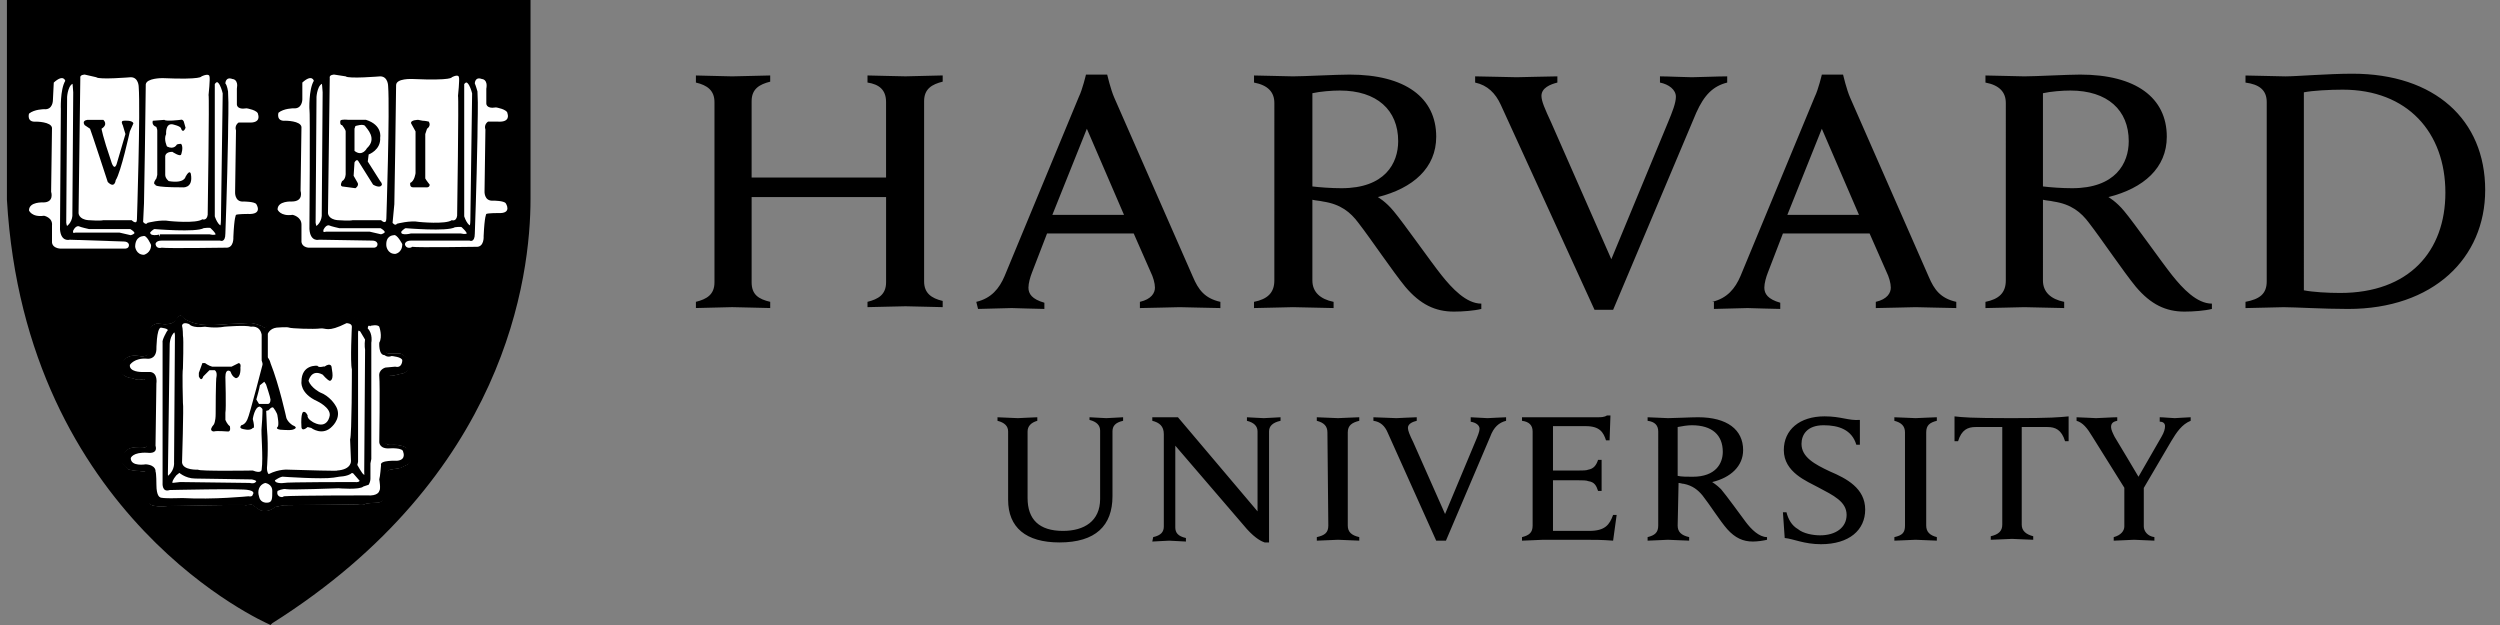 <svg xmlns="http://www.w3.org/2000/svg" width="120" height="30" fill="none">
  <rect width="100%" height="100%" fill="#808080" stroke="none"/>
  <g clip-path="url(#a)">
    <path fill="#000" d="M48.39 20.71q0-.384-.51-.511v-.17c.17 0 .807.042.977.042.128 0 .764-.043.934-.043v.17c-.297.086-.467.256-.467.512v3.196c0 1.023.552 1.577 1.698 1.577 1.02 0 1.784-.469 1.784-1.534v-3.281q0-.384-.51-.512v-.128c.127 0 .637.043.807.043s.679-.043.806-.043v.17c-.382.086-.51.256-.51.512v3.111c0 1.406-.806 2.216-2.546 2.216-1.614 0-2.463-.724-2.463-2.046v-3.28Zm6.963 5.071c.382-.085.51-.255.51-.511v-4.432c0-.384-.213-.554-.553-.64v-.17h1.231l3.821 4.517V20.71q0-.384-.509-.511v-.17c.127 0 .637.042.807.042s.679-.043.806-.043v.17c-.382.086-.552.256-.552.512v5.327h-.212c-.127-.043-.424-.17-.849-.64l-3.439-4.005v3.92c0 .256.127.427.51.512v.17c-.128 0-.637-.042-.807-.042s-.68.042-.807.042zm30.227-1.193h.17c.085.34.255.64.552.81.255.213.722.298 1.061.298.765 0 1.274-.384 1.274-.98 0-.64-.637-.938-1.358-1.321-.552-.299-1.656-.725-1.656-1.79 0-.98.764-1.62 1.953-1.62.806 0 1.146.214 1.698.171v1.193h-.17c-.212-.724-.849-.937-1.57-.937-.807 0-1.062.469-1.062.895 0 .639.637.98 1.359 1.32.806.342 1.698.81 1.698 1.833 0 .98-.764 1.662-2.123 1.662-.807 0-1.316-.256-1.74-.298zm16.43-1.108-1.571-2.514c-.254-.426-.466-.682-.764-.767v-.17c.213 0 .807.042.934.042.17 0 .764-.043 1.019-.043v.17c-.212.043-.297.129-.297.3 0 .127.085.297.17.468.085.128 1.146 1.918 1.146 1.918l1.104-1.918c.127-.213.17-.384.17-.512 0-.127-.085-.213-.255-.213v-.213c.17 0 .594.043.722.043.127 0 .594-.043.764-.043v.17c-.425.171-.679.555-.934.98l-1.401 2.387zm.892-.213v2.003c0 .213.17.469.509.511v.17c-.17 0-.806-.042-.976-.042s-.764.043-.977.043v-.17c.34-.086.51-.3.51-.512v-1.918zm-29.846-3.239h3.651c.128 0 .298 0 .425-.085h.17l-.043 1.193h-.17c-.127-.383-.297-.681-.976-.681h-1.57v2.13h1.23c.17 0 .383 0 .467-.042.255-.043.383-.213.467-.47h.17v1.492h-.17c-.084-.255-.17-.426-.467-.469-.084-.042-.297-.042-.467-.042h-1.23v2.429h1.74c.764 0 .976-.298 1.146-.767h.17l-.17 1.236c-.552-.043-.891-.043-1.528-.043h-1.826c-.17 0-.806.043-1.019.043v-.17c.34-.086.51-.214.51-.555V20.71q0-.447-.51-.511v-.17Zm-9.34.725c0-.299-.17-.469-.51-.554v-.17c.213 0 .807.042 1.02.042.17 0 .806-.043 1.019-.043v.17c-.34.086-.552.214-.552.555v4.474c0 .299.17.469.552.554v.17c-.213 0-.807-.042-1.02-.042-.169 0-.806.043-1.018.043v-.17c.382-.086.552-.214.552-.555zm27.723 0c0-.299-.17-.469-.51-.554v-.17c.213 0 .85.042 1.02.042s.806-.043 1.019-.043v.17c-.34.086-.51.214-.51.555v4.474c0 .299.17.469.51.554v.17c-.213 0-.807-.042-1.02-.042-.17 0-.806.043-1.018.043v-.17c.382-.086.51-.214.51-.555zm5.095-.682c-1.996 0-2.335-.043-2.717-.085v1.193h.17c.17-.554.466-.682.849-.682h1.273v4.688c0 .298-.17.468-.552.554v.17c.212 0 .85-.043 1.02-.043.169 0 .806.043 1.018.043v-.17c-.34-.086-.552-.256-.552-.554v-4.688h1.231c.382 0 .68.128.85.682h.17v-1.193c-.468.042-.765.085-2.76.085m-16.006 5.156c0 .299.17.469.552.554v.17c-.212 0-.849-.042-1.019-.042s-.764.043-.976.043v-.17c.34-.086.51-.214.51-.555V20.71q0-.447-.51-.511v-.17c.212 0 .806.042.976.042.297 0 1.104-.043 1.444-.043 1.4 0 2.165.597 2.165 1.577 0 .767-.594 1.321-1.486 1.534 0 0 .212.128.425.341.254.298.934 1.236 1.188 1.577.255.34.637.724 1.02.724v.128c-.17.043-.468.085-.68.085-.467 0-.85-.17-1.231-.596-.34-.384-.85-1.194-1.189-1.62-.212-.255-.467-.468-.891-.554-.085 0-.17-.042-.255-.042zm0-2.386c.17.043.467.043.722.043 1.104 0 1.444-.64 1.444-1.194 0-.81-.51-1.278-1.486-1.278-.213 0-.467.043-.68.085zm-13.925-2.088c-.127-.299-.34-.512-.679-.554v-.17c.212 0 .934.042 1.104.042.127 0 .764-.043.976-.043v.17c-.17.043-.424.129-.424.342 0 .128.085.34.254.681l1.529 3.452 1.443-3.451c.128-.299.213-.512.213-.64 0-.17-.17-.298-.425-.34v-.214c.17 0 .637.043.807.043.127 0 .679-.043.891-.043v.17c-.34.086-.594.3-.764.768l-2.123 4.986h-.467zm5.434-15.725c-.254-.554-.636-.937-1.23-1.065v-.298c.381 0 1.697.042 1.995.042.254 0 1.528-.042 1.952-.042v.298c-.34.085-.764.256-.764.64 0 .255.17.638.467 1.278l2.887 6.562 2.717-6.562c.213-.512.382-.938.382-1.236 0-.341-.34-.597-.764-.682v-.298c.382 0 1.231.042 1.529.042.254 0 1.273-.042 1.698-.042v.298c-.68.17-1.104.597-1.486 1.449l-3.99 9.46h-.892zm-38.633 9.46c.51-.127.891-.34.891-.937v-8.65c0-.554-.34-.81-.891-.938v-.34c.254 0 1.443.042 1.74.042.34 0 1.571-.043 1.826-.043v.298c-.51.128-.892.341-.892.938v3.665h6.453V4.9c0-.597-.34-.853-.891-.938v-.34c.255 0 1.486.042 1.825.042.298 0 1.486-.043 1.784-.043v.298c-.51.128-.892.341-.892.938v8.65c0 .555.34.81.892.938v.298c-.255 0-1.486-.042-1.784-.042-.34 0-1.528.042-1.825.042v-.255c.51-.128.892-.341.892-.938V9.46h-6.454v4.09c0 .597.34.81.892.938v.298c-.255 0-1.528-.043-1.826-.043-.297 0-1.443.043-1.74.043zm74.38 0c.679-.127 1.019-.383 1.019-.98V4.902c0-.597-.382-.853-1.019-.938v-.34c.382 0 1.571.042 1.911.042.551 0 2.037-.128 3.226-.128 3.948 0 6.368 2.216 6.368 5.582 0 3.281-2.505 5.71-6.58 5.71-1.189 0-2.547-.085-3.099-.085-.34 0-1.444.043-1.826.043v-.298Zm2.802-.553c.425.085 1.146.127 1.741.127 3.311 0 5.052-2.002 5.052-4.815 0-2.898-1.826-4.943-4.925-4.943-.637 0-1.443.043-1.868.128zm-47.591-.47c0 .555.382.896 1.018 1.024v.298c-.382 0-1.57-.043-1.952-.043-.298 0-1.486.043-1.868.043v-.298c.636-.128.976-.427.976-1.023V4.943c0-.511-.297-.852-.976-.98v-.34c.382 0 1.528.042 1.868.042.551 0 2.08-.085 2.717-.085 2.674 0 4.16 1.107 4.16 2.982 0 1.492-1.104 2.472-2.802 2.898 0 0 .382.213.764.682.467.554 1.783 2.429 2.293 3.068s1.189 1.364 1.91 1.364v.255c-.34.086-.891.128-1.316.128-.891 0-1.613-.34-2.335-1.193-.594-.724-1.655-2.301-2.25-3.068-.382-.511-.849-.895-1.698-1.023-.17-.042-.34-.042-.51-.085v3.878Zm0-4.516c.34.042.891.085 1.4.085 2.08 0 2.718-1.193 2.718-2.258 0-1.492-1.02-2.43-2.802-2.43-.382 0-.934.043-1.316.128zm35.067 4.517c0 .554.382.895 1.019 1.023v.298c-.382 0-1.57-.043-1.91-.043-.298 0-1.486.043-1.869.043v-.298c.637-.128.977-.427.977-1.023V4.943c0-.511-.297-.852-.977-.98v-.34c.383 0 1.529.042 1.868.042.552 0 2.08-.085 2.675-.085 2.675 0 4.161 1.107 4.161 2.982 0 1.492-1.104 2.472-2.802 2.898 0 0 .382.213.764.682.467.554 1.783 2.429 2.292 3.068.51.64 1.189 1.364 1.911 1.364v.255c-.34.086-.892.128-1.316.128-.892 0-1.614-.34-2.335-1.193-.595-.724-1.656-2.301-2.25-3.068-.382-.511-.85-.895-1.698-1.023-.17-.042-.34-.042-.51-.085zm0-4.517c.34.042.892.085 1.401.085 2.08 0 2.717-1.193 2.717-2.258 0-1.492-1.019-2.43-2.802-2.43-.382 0-.934.043-1.316.128zm-51.2 5.54c.722-.17 1.104-.64 1.358-1.236l3.567-8.608c.17-.341.34-1.065.34-1.065h1.018s.17.724.34 1.107l3.778 8.608c.255.597.552 1.023 1.316 1.194v.298c-.424 0-1.655-.043-1.953-.043-.297 0-1.485.043-1.91.043v-.298c.552-.128.722-.427.722-.682 0-.213-.085-.512-.213-.767l-.806-1.833h-4.16l-.723 1.875c-.084.213-.17.512-.17.725 0 .298.17.554.765.724v.298c-.382 0-1.359-.042-1.57-.042l-1.614.042zm7.09-4.177L52.169 6.18l-1.656 4.133zm28.232 4.177c.722-.17 1.104-.64 1.359-1.236l3.566-8.608c.17-.341.34-1.065.34-1.065h1.018s.17.724.34 1.107l3.778 8.608c.255.597.552 1.023 1.317 1.194v.298c-.425 0-1.656-.043-1.953-.043s-1.486.043-1.91.043v-.298c.551-.128.72-.427.72-.682 0-.213-.084-.512-.211-.767l-.807-1.833h-4.16l-.722 1.875c-.085.213-.17.512-.17.725 0 .298.17.554.764.724v.298c-.382 0-1.359-.042-1.57-.042l-1.614.042v-.34zm7.047-4.177L87.448 6.18l-1.655 4.133zM.502.17h24.836v9.418c0 4.304-1.613 13.466-12.312 20.284 0 0-11.633-4.858-12.524-20.284z"/>
    <path fill="#000" d="m12.983 30-.084-.043c-.085-.042-11.675-5.07-12.567-20.369V0h25.133v9.545c0 3.75-1.189 13.296-12.397 20.37zM.63.298v9.247c.85 14.49 11.378 19.688 12.354 20.114C23.98 22.628 25.169 13.253 25.169 9.545V.298z"/>
    <path fill="#fff" d="M19.31 12.273s-.213.724-1.19 0l-3.396-.086s-.424.128-.51-.34c0 0 .086-.938.043-1.023 0 0 0-.256-.424-.256 0 0-.68.085-.722-.511 0 0-.127-.64.807-.64 0 0 .297.128.34-.255 0 0-.043-2.642 0-2.813 0 0 .084-.255-.383-.298 0 0-.68.128-.764-.298 0 0-.042-.682.425-.725 0 0 .552.043.636-.085 0 0 .128.085.085-.383v-.853s.043-.213.425-.213c0 0 .637.043.722 0 0 0 .127-.17.17-.255 0 0 .339 0 .382.042 0 0 .466.341 2.335.213 0 0 .297 0 .34.085 0 0 .339.256.551 0 0 0 .297-.042 1.189-.042 0 0 .976.256 1.655-.298l.213.042s.297.469.467.341c0 0 .594-.043.721.043 0 0 .213.298.085 1.108 0 0-.127.34.467.34 0 0 .68-.127.595.512 0 0 .17.724-.934.597 0 0-.128.213-.128.34 0 0-.042 2.302-.042 2.557 0 0-.043.341.467.341 0 0 .637-.042.68.554 0 0 .084.767-.85.64 0 0-.297.042-.34.212l-.042 1.023s.042.511-.552.384c-.085 0-3.141.042-3.396 0 .042-.086-.085-.086-.128 0Zm-6.496 3.366s.127-.042.17-.17c0 0 .424-.043.467-.086l1.316.086s1.316.085 1.868-.299c0 0 .212 0 .34.043 0 0 .297.043.339.17h.764s.425.128.425.427v.383s-.085.724.127.767h.595s.466.213.424.511c0 0 0 .427-.425.47 0 0-.424.127-.551.085 0 0-.128.17-.17.426l-.043 2.642s-.042.298.382.255c0 0 .637-.042.807.299 0 0 .17.596-.17.681l-.255.128-.509.085s-.212.043-.255.384v.725s0 .468-.34.468l-.551.043s-.128.128-.425.043c0 0-3.439.042-3.523.042l-.425.085s-.425.384-.807.085l-.297-.213s-.212.043-.297.043c-.085-.043-3.779.043-3.779.043s-.806.085-.849-.17c0 0-.085-1.024-.042-1.151 0 0 0-.299-.17-.341 0 0-.807-.043-.807-.128 0 0-.424-.298-.297-.597 0 0 .128-.383.552-.426 0 0 .637.085.637-.085 0 0 .042-.128.042-.34 0 0 .043-2.387 0-2.558 0 0 .043-.298-.212-.298 0 0-.297.085-.467-.043 0 0-.467 0-.594-.34 0 0-.085-.256.042-.427 0 0 .213-.426.85-.298 0 0 .339.085.424-.17v-.98s-.085-.256.424-.427c0 0 .637.17.85-.128 0 0 .212-.426.424-.127 0 0 .382.383 1.444.34 0 0 1.825-.127 1.868-.085 0 0 .424.086.552.213zm-5.477-3.366s-.212.724-1.189 0l-3.396-.086s-.424.128-.51-.34c0 0 .086-.938.043-1.023 0 0 .043-.256-.424-.256 0 0-.68.085-.722-.511 0 0-.128-.64.806-.64 0 0 .298.128.34-.255 0 0-.042-2.642-.042-2.813 0 0 .085-.255-.382-.298 0 0-.68.128-.765-.298 0 0-.042-.682.382-.725 0 0 .552.043.637-.085 0 0 .128.085.085-.426l.043-.81s.042-.213.382-.213c0 0 .637.043.721 0 0 0 .128-.17.17-.255 0 0 .34 0 .382.042 0 0 .467.341 2.335.213 0 0 .298 0 .34.085 0 0 .34.256.552 0 0 0 .297-.042 1.231-.042 0 0 .977.256 1.656-.298l.212.042s.297.469.467.341c0 0 .595-.043.722.043 0 0 .212.298.085 1.108 0 0-.128.34.467.34 0 0 .679-.127.594.512 0 0 .17.724-.934.597 0 0-.127.213-.127.34 0 0 0 2.302-.043 2.557 0 0 0 .341.467.341 0 0 .637-.042.68.554 0 0 .085.767-.85.64 0 0-.297.042-.34.212l-.042 1.023s0 .511-.551.384c-.085 0-3.142.042-3.397 0 .085-.086-.042-.086-.085 0"/>
    <path fill="#000" d="M19.31 12.273s-.213.724-1.189 0l-3.396-.086s-.425.128-.51-.34c0 0 .085-.938.043-1.023 0 0 0-.256-.425-.256 0 0-.68.085-.722-.511 0 0-.127-.64.807-.64 0 0 .297.128.34-.255 0 0-.043-2.642 0-2.813 0 0 .085-.255-.382-.298 0 0-.68.128-.765-.298 0 0-.042-.682.425-.725 0 0 .552.043.637-.085 0 0 .127.085.085-.383v-.853s.042-.213.424-.213c0 0 .637.043.722 0 0 0 .127-.17.17-.255 0 0 .34 0 .382.042 0 0 .467.341 2.335.213 0 0 .297 0 .34.085 0 0 .339.256.551 0 0 0 .298-.042 1.189-.042 0 0 .977.256 1.656-.298l.212.042s.297.469.467.341c0 0 .594-.043.722.043 0 0 .212.298.085 1.108 0 0-.128.34.467.34 0 0 .679-.127.594.512 0 0 .17.724-.934.597 0 0-.127.213-.127.34 0 0-.043 2.302-.043 2.557 0 0-.042.341.467.341 0 0 .637-.042.68.554 0 0 .084.767-.85.64 0 0-.297.042-.34.212l-.042 1.023s.043.511-.552.384c-.084 0-3.141.042-3.396 0 .043-.086-.085-.086-.127 0"/>
    <path stroke="#000" stroke-width=".164" d="M19.31 12.273s-.213.724-1.189 0l-3.396-.086s-.425.128-.51-.34c0 0 .085-.938.043-1.023 0 0 0-.256-.425-.256 0 0-.68.085-.722-.511 0 0-.127-.64.807-.64 0 0 .297.128.34-.255 0 0-.043-2.642 0-2.813 0 0 .085-.255-.382-.298 0 0-.68.128-.765-.298 0 0-.042-.682.425-.725 0 0 .552.043.637-.085 0 0 .127.085.085-.383v-.853s.042-.213.424-.213c0 0 .637.043.722 0 0 0 .127-.17.17-.255 0 0 .34 0 .382.042 0 0 .467.341 2.335.213 0 0 .297 0 .34.085 0 0 .339.256.551 0 0 0 .298-.042 1.189-.042 0 0 .977.256 1.656-.298l.212.042s.297.469.467.341c0 0 .594-.043.722.043 0 0 .212.298.085 1.108 0 0-.128.34.467.34 0 0 .679-.127.594.512 0 0 .17.724-.934.597 0 0-.127.213-.127.34 0 0-.043 2.302-.043 2.557 0 0-.042.341.467.341 0 0 .637-.042.68.554 0 0 .084.767-.85.64 0 0-.297.042-.34.212l-.042 1.023s.043.511-.552.384c-.084 0-3.141.042-3.396 0 .043-.086-.085-.086-.127 0Z"/>
    <path fill="#fff" d="M15.53 3.92s.043.427.043.512l-.043 5.838s.043.426-.34.682c0 0-.084.042-.127-.256l.043-6.051s.042-.724.425-.724Z"/>
    <path stroke="#000" stroke-width=".172" d="M15.53 3.92s.043.427.043.512l-.043 5.838s.043.426-.34.682c0 0-.084.042-.127-.256l.043-6.051s.042-.724.425-.724Z"/>
    <path fill="#fff" d="M14.852 10.994s.042-5.71 0-5.795v.085s-.043-.98.212-1.406c0 0-.085-.341-.552.085v.81s0 .468-.425.426c0 0-.467 0-.721.213 0 0-.128.426.34.383 0 0 .721 0 .764.299l-.043 3.068s.17.511-.425.511c0 0-.679-.042-.679.384 0 0 .128.34.722.255 0 0 .425.086.425.47v.766s-.043.299.34.341h3.14s.17 0 .17-.17c0 0 0-.17-.254-.17l-2.547-.043s-.425.127-.467-.512"/>
    <path fill="#fff" d="M15.446 10.994s-.085.299.213.213h2.08l.552.128s.594-.128 0-.469h-1.996s-.382-.085-.467-.127c0 0-.212-.086-.382.255"/>
    <path stroke="#000" stroke-width=".172" d="M15.446 10.994s-.085.299.213.213h2.08l.552.128s.594-.128 0-.469h-1.996s-.382-.085-.467-.127c0 0-.212-.086-.382.255Z"/>
    <path fill="#fff" d="M18.884 11.293s-.382 0-.34.511c0 0 .043.384.425.384 0 0 .34-.043.34-.47 0 0-.255-.51-.425-.425m.298-.213s.17-.213.297-.213c0 0 1.995.17 2.335-.043 0 0 .297-.043.382 0 0 0 .297.256.297.383 0 0 0 .17-.382.086h-2.378s-.636.17-.551-.213"/>
    <path stroke="#000" stroke-width=".172" d="M19.182 11.08s.17-.213.297-.213c0 0 1.995.17 2.335-.043 0 0 .297-.043.382 0 0 0 .297.256.297.383 0 0 0 .17-.382.086h-2.378s-.636.17-.551-.213Z"/>
    <path fill="#fff" d="M19.437 11.719s0-.17.297-.17h2.802s.255.127.255-.341c0 0 .084-2.216.127-4.645 0-.725.042-1.492 0-2.174 0 0-.085-.298-.127-.383 0 0 0-.341.34-.213 0 0 .296 0 .212.468v.682s-.043.299.466.213c0 0 .552.086.552.299 0 0 .17.426-.467.383h-.467s-.212.128-.127.384l-.042 2.94s-.043.511.424.469c0 0 .51 0 .595.128 0 0 .34.511-.383.468 0 0-.467 0-.551.043 0 0-.085.085-.128 1.065 0 0 .043.554-.382.512 0 0-2.802.042-3.057 0 0 .042-.297.128-.34-.128ZM15.828 3.75l-.085 6.477s0 .299.467.341c0 0 .595.043.722 0h1.358s.255.256.255-.085c0 0 .17-5.241.085-6.35 0 0 0-.468-.382-.468 0 0-1.528.128-1.656 0l-.552-.085s-.254 0-.212.17"/>
    <path fill="#fff" d="M19.013 4.09s-.043 3.07-.043 3.154l-.042 2.557-.085.895s.127.17.212.043c0 0 .637-.17 1.061-.086 0 0 1.274.128 1.571-.085 0 0 .212.085.255-.213 0 0 .085-5.667.042-5.753 0 0 .085-.81.043-.895 0 0 0-.17-.34 0 0 0 .043.17-1.868.086-.042 0-.806-.043-.806.298Zm3.184-.084v6.392s.17.554.424.511c0 0 .043-.128.043-.34l.085-6.095s-.213-.937-.552-.468"/>
    <path stroke="#000" stroke-width=".172" d="M22.196 4.006v6.392s.17.554.425.511c0 0 .042-.128.042-.34l.085-6.095s-.212-.937-.552-.468Z"/>
    <path fill="#000" d="M19.734 5.923c-.043-.17.34-.17.34-.17l.211.042c.128 0 .298.043.298.043.127.213-.085.34-.085.34l-.085.257v2.13c.042.086.212.299.212.299 0 .17-.212.127-.212.127h-.595c-.17 0-.127-.213-.127-.213.212-.085.255-.468.255-.468V6.307zm-2.718 1.875-.042.64.17.298c.127.17-.085.298-.085.298l-.637-.085c-.127-.043 0-.256 0-.256.17-.085.17-.34.17-.34V6.306c0-.085-.17-.299-.17-.299-.127 0-.085-.213-.085-.213.043-.085.382-.042.382-.042h.85c.806.255.679.852.679.852.042.597-.552.81-.552.81l-.043.34.595.938c.085.085.085.17.085.17-.085.214-.425 0-.425 0l-.722-1.15c-.085-.085-.17.085-.17.085Zm0-1.62v1.066c.383.299.595-.128.595-.128.51-.468 0-.937-.085-1.065s-.467 0-.467 0l-.043.128Zm-4.202 9.461s.127-.042.17-.17c0 0 .424-.043.466-.085l1.316.085s1.316.085 1.868-.299c0 0 .213 0 .34.043 0 0 .297.043.34.17h.764s.424.128.424.427v.383s-.084.725.128.767h.594s.467.213.425.511c0 0 0 .427-.425.47 0 0-.424.127-.552.085 0 0-.127.17-.17.426l-.042 2.642s-.043.298.382.255c0 0 .637-.042.807.299 0 0 .17.596-.17.681l-.255.128-.51.086s-.212.042-.254.383v.725s0 .468-.34.468l-.552.043s-.127.128-.424.043c0 0-3.439.042-3.524.042l-.424.085s-.425.384-.807.086l-.297-.213s-.213.042-.297.042c-.085-.043-3.779.043-3.779.043s-.807.085-.849-.17c0 0-.085-1.024-.042-1.151 0 0 0-.299-.17-.341 0 0-.807-.043-.807-.128 0 0-.424-.298-.297-.597 0 0 .127-.383.552-.426 0 0 .637.085.637-.085 0 0 .042-.128.042-.34 0 0 .043-2.387 0-2.558 0 0 .043-.298-.212-.298 0 0-.297.085-.467-.043 0 0-.467 0-.595-.34 0 0-.084-.256.043-.427 0 0 .212-.426.849-.298 0 0 .34.085.425-.17v-.98s-.085-.256.424-.427c0 0 .637.17.85-.127 0 0 .211-.427.424-.128 0 0 .382.383 1.443.34 0 0 1.826-.127 1.868-.085 0 0 .425.086.552.213l.127-.085Z"/>
    <path stroke="#000" stroke-width=".164" d="M12.813 15.597s.128-.043.17-.17c0 0 .425-.043.467-.086l1.316.085s1.316.085 1.868-.298c0 0 .213 0 .34.042 0 0 .297.043.34.17h.764s.424.129.424.427v.34s-.084.725.128.768h.594s.467.213.425.511c0 0 0 .427-.425.47 0 0-.424.127-.552.084 0 0-.127.17-.17.426l-.042 2.643s-.043.298.382.255c0 0 .637-.042.807.299 0 0 .17.596-.17.681l-.255.128-.51.085s-.212.043-.254.384v.724s0 .47-.34.47l-.552.042s-.127.127-.424.042c0 0-3.439.043-3.524.043l-.424.085s-.425.384-.807.085l-.297-.213s-.213.043-.297.043c-.085-.043-3.779.043-3.779.043s-.807.085-.849-.17c0 0-.085-1.024-.042-1.151 0 0 0-.299-.17-.341 0 0-.807-.043-.807-.128 0 0-.424-.299-.297-.597 0 0 .127-.383.552-.426 0 0 .637.085.637-.085 0 0 .042-.128.042-.341 0 0 .043-2.387 0-2.557 0 0 .043-.298-.212-.298 0 0-.297.085-.467-.043 0 0-.467 0-.595-.34 0 0-.084-.256.043-.427 0 0 .212-.426.849-.298 0 0 .382.085.425-.17v-.98s-.085-.256.424-.427c0 0 .637.17.85-.128 0 0 .211-.426.424-.128 0 0 .382.384 1.443.341 0 0 1.826-.127 1.868-.085 0 0 .425.085.552.213z"/>
    <path fill="#fff" d="M13.323 23.565s.255-.128.425-.085 2.505-.043 2.505-.043 1.018.086 1.188-.085l.255-.085s.085-.128.085-.298v-.725l.042-.213V16.45s.085-.426-.17-.682c0 0 0-.17.085-.128s.043 0 .043 0 .34-.085.424.043c0 0 .17.469 0 .767 0 0-.042.596.255.596 0 0 .127.128.34.043 0 0 .51.043.51.213 0 0 0 .384-.34.298l-.467.043s-.34.085-.298.426c.043.384 0 3.153 0 3.153s0 .341.51.299c0 0 .637-.043.637.17 0 0 .17.384-.297.426 0 0-.85-.042-.765.213 0 0-.042.555-.085.682 0 0 .085.47 0 .554 0 0-.042.256-.594.213 0 0-3.439 0-3.99.043-.043.085-.383.043-.298-.256Zm-.594-.383s.34.042.34.383 0 .512-.17.554c-.213.043-.425-.042-.467-.298-.085-.256 0-.554.297-.64Z"/>
    <path fill="#fff" d="M13.111 23.011s.34-.255.51-.213c0 0 1.825.128 2.377.043s.212-.043.212-.043.467 0 .637-.17c0 0 .127-.043.212.085l.297.341s0 .213-.34.17c0 0-3.268 0-3.395.043.042 0-.552.085-.51-.256"/>
    <path stroke="#000" stroke-width=".172" d="M13.111 23.011s.34-.255.51-.213c0 0 1.825.128 2.377.043s.212-.043.212-.043.467 0 .637-.17c0 0 .127-.043.212.085l.297.341s0 .213-.34.17c0 0-3.268 0-3.395.043.042 0-.552.085-.51-.256Z"/>
    <path fill="#fff" d="M8.356 15.852s.127 0 .127.256l-.042 6.094s.042.383-.298.682c0 0-.17.213-.17-.128l.086-6.222s0-.469.297-.682"/>
    <path stroke="#000" stroke-width=".172" d="M8.356 15.852s.127 0 .127.256l-.042 6.094s.042.383-.298.682c0 0-.17.213-.17-.128l.086-6.222s0-.469.297-.682Z"/>
    <path fill="#fff" d="M8.017 15.895s-.255.426-.213.554v6.733s-.042.469.34.34c0 0 3.524-.084 3.778 0 0 0 .34.043.213.214 0 0 0 .128-.213.085 0 0-1.655.17-3.184.085 0 0-1.018.043-1.06-.042 0 0-.17-.043-.17-.597 0 0 0-.554-.043-.64 0 0 .042-.297-.467-.34 0 0-.722.128-.722-.298 0 0 .085-.299.807-.256 0 0 .51.085.382-.34l.042-2.984s.085-.511-.297-.554h-.424s-.595 0-.552-.34c0 0 .212-.342.806-.299 0 0 .425.085.467-.426 0 0 0-1.023.213-1.065-.043 0 .467.042.297.17"/>
    <path fill="#fff" d="M8.61 22.585s.298.299.765.299l2.717.042s.297.043.297.17c0 0-.042.256-.424.171l-3.312-.043-.382.043s-.255-.043.128-.511l.212-.17Z"/>
    <path stroke="#000" stroke-width=".172" d="M8.61 22.585s.298.299.765.299l2.717.042s.297.043.297.17c0 0-.042.256-.424.171l-3.312-.043-.382.043s-.255-.043.128-.511l.212-.17Z"/>
    <path fill="#fff" d="M17.059 22.33s.254.468.34.51c0 0 .211.257.17-.212l.041-5.838s-.042-.213 0-.512l-.254-.426s-.255-.213-.255.128v6.18z"/>
    <path stroke="#000" stroke-width=".172" d="M17.059 22.33s.254.468.34.51c0 0 .211.257.17-.212l.041-5.838s-.042-.213 0-.512l-.254-.426s-.255-.213-.255.128v6.18z"/>
    <path fill="#fff" d="M12.602 19.56s0 .469-.043.937c-.042.256.085 1.45 0 2.046 0 0 0 .213-.424.042 0 0-2.59.043-2.633-.042 0 0-.721.042-.764-.341 0 0 .085-2.77.043-2.855 0 0-.043-1.492 0-1.662 0 0 .042-1.406 0-1.577 0 0 0-.34-.043-.469 0 0 0-.213.34-.085 0 0 .127.213.764.128 0 0 .467.085.934 0 0 0 1.019-.085 1.274 0 0 0 .424-.085.51.383v1.236l.127.426.127-.085.042-.298v-1.321s.085-.256.425-.298c0 0 .51-.043.594 0 .085.042 1.189.085 1.486.042.297-.042.34.213 1.274-.256 0 0 .255 0 .255.17 0 0-.085 1.705 0 2.046 0 0 0 3.154-.085 3.367l.042 1.023s.043.426-.68.468c0 0 .425.043-2.334-.042 0 0-.425-.043-.934.213 0 0-.085-.043-.085-.299 0 0 .085-.937 0-1.875l-.043-1.022z"/>
    <path fill="#000" d="M10.819 18.11s.042 1.492 0 1.705v.341s.084.213.212.299c0 0 .085.298-.128.255 0 0-.51-.043-.636 0 0 0-.298 0 0-.34 0 0 .085-.129.085-.512 0 0 0-1.705.042-1.79 0 0 .042-.213-.085-.298h-.255l-.297.298s-.085.298-.212 0v-.17l.17-.47h.127s.17.129.34.171h.934l.34-.17s.127 0 .084.213c0 0 .043.469-.212.511 0 0-.17-.042-.255-.298 0-.043-.255-.213-.255.256Zm4.415-.553s-.764-.085-.764.767c0 0-.085.554.764.937 0 0 .637.299.594.682 0 0-.085.682-.764.341 0 0-.34-.17-.297-.34 0 0-.085-.214-.212-.171 0 0-.128.042-.085.724 0 0 0 .256.297 0l.17.043s.552.426 1.019-.085c0 0 .509-.47.127-1.023 0 0-.255-.426-.722-.597 0 0-.424-.213-.552-.554 0 0 .128-.596.68-.298 0 0 .212.256.34.298 0 0 .169 0 .127-.383l-.043-.299s-.042-.213-.34 0c0-.042-.254.086-.34-.042Zm-2.42-.426c.127.085.17.298.17.298.424 1.065.764 2.642.764 2.642.085.213.297.34.297.34.34.129 0 .214 0 .214-.127.043-.594 0-.594 0-.255-.043-.128-.128-.128-.128.085-.085 0-.511 0-.511 0-.17-.212-.426-.212-.426-.085-.043-.212.127-.212.127s-.212.086-.255 0c-.042-.085-.17-.17-.17-.17-.255 0-.34.597-.34.597.128.51 0 .426 0 .426-.127.17-.509.042-.509.042-.17-.042-.042-.17-.042-.17.212-.043.297-.298.297-.298.085-.128.764-2.77.764-2.77-.042-.043 0-.299.17-.213m-.34 1.363c0 .085-.17.682-.17.682l.128.213h.424c.085 0 .128-.085.128-.213 0-.085-.213-.724-.213-.724l-.085-.128zm-5.137-6.221s-.212.724-1.189 0l-3.396-.086s-.424.128-.51-.34c0 0 .086-.938.043-1.023 0 0 .043-.256-.424-.256 0 0-.68.085-.722-.511 0 0-.128-.64.806-.64 0 0 .298.128.34-.255 0 0-.042-2.642-.042-2.813 0 0 .085-.255-.382-.298 0 0-.68.128-.765-.298 0 0-.042-.682.382-.725 0 0 .552.043.637-.085 0 0 .128.085.085-.426l.043-.81s.042-.213.382-.213c0 0 .637.043.721 0 0 0 .128-.17.17-.255 0 0 .34 0 .382.042 0 0 .467.341 2.335.213 0 0 .298 0 .34.085 0 0 .34.256.552 0 0 0 .297-.042 1.231-.042 0 0 .977.256 1.656-.298l.212.042s.297.469.467.341c0 0 .595-.043.722.043 0 0 .212.298.085 1.108 0 0-.128.34.467.34 0 0 .679-.127.594.512 0 0 .17.724-.934.597 0 0-.127.213-.127.34 0 0 0 2.302-.043 2.557 0 0 0 .341.467.341 0 0 .637-.042.68.554 0 0 .085.767-.85.64 0 0-.297.042-.34.212l-.042 1.023s0 .511-.551.384c-.085 0-3.142.042-3.397 0 .085-.086-.042-.086-.085 0"/>
    <path stroke="#000" stroke-width=".164" d="M7.337 12.273s-.212.724-1.189 0l-3.396-.086s-.424.128-.51-.34c0 0 .086-.938.043-1.023 0 0 .043-.256-.424-.256 0 0-.68.085-.722-.511 0 0-.128-.64.806-.64 0 0 .298.128.34-.255 0 0-.042-2.642-.042-2.813 0 0 .085-.255-.382-.298 0 0-.68.128-.765-.298 0 0-.042-.682.382-.725 0 0 .552.043.637-.085 0 0 .128.085.085-.426l.043-.81s.042-.213.382-.213c0 0 .637.043.721 0 0 0 .128-.17.17-.255 0 0 .34 0 .382.042 0 0 .467.341 2.335.213 0 0 .298 0 .34.085 0 0 .34.256.552 0 0 0 .297-.042 1.231-.042 0 0 .977.256 1.656-.298l.212.042s.297.469.467.341c0 0 .595-.043.722.043 0 0 .212.298.085 1.108 0 0-.128.34.467.34 0 0 .679-.127.594.512 0 0 .17.724-.934.597 0 0-.127.213-.127.34 0 0 0 2.302-.043 2.557 0 0 0 .341.467.341 0 0 .637-.042.68.554 0 0 .085.767-.85.64 0 0-.297.042-.34.212l-.042 1.023s0 .511-.551.384c-.085 0-3.142.042-3.397 0 .085-.086-.042-.086-.085 0Z"/>
    <path fill="#fff" d="M3.559 3.92s.042.427.042.512L3.56 10.27s.042.426-.34.682c0 0-.085.042-.127-.256l.042-6.051s.043-.724.425-.724Z"/>
    <path stroke="#000" stroke-width=".172" d="M3.559 3.92s.042.427.042.512L3.56 10.27s.042.426-.34.682c0 0-.085.042-.127-.256l.042-6.051s.043-.724.425-.724Z"/>
    <path fill="#fff" d="M2.88 10.994 2.921 5.2c-.043-.085 0 .085 0 .085s-.043-.98.212-1.406c0 0-.085-.341-.552.085l-.042.852s0 .469-.425.426c0 0-.467 0-.722.213 0 0-.127.427.34.384 0 0 .722 0 .764.298l-.042 3.068s.17.512-.382.512c0 0-.68-.043-.68.383 0 0 .128.341.722.256 0 0 .425.085.382.469v.767s-.042.298.382.34H6.02s.17 0 .17-.17c0 0 0-.17-.255-.17l-2.59-.085s-.424.127-.467-.512Z"/>
    <path fill="#fff" d="M3.431 11.037s-.085.298.212.213h2.08l.553.128s.594-.128 0-.469H4.28s-.382-.085-.467-.128c0 0-.212-.085-.382.256"/>
    <path stroke="#000" stroke-width=".172" d="M3.431 11.037s-.085.298.212.213h2.08l.553.128s.594-.128 0-.469H4.28s-.382-.085-.467-.128c0 0-.212-.085-.382.256Z"/>
    <path fill="#fff" d="M6.87 11.335s-.382 0-.382.512c0 0 .042.383.424.383 0 0 .34-.085.34-.469 0 0-.212-.511-.382-.426m.255-.213s.17-.213.297-.213c0 0 1.995.17 2.335-.043 0 0 .297-.042.382 0 0 0 .297.256.297.384 0 0 0 .17-.382.085H7.677c.042 0-.595.17-.552-.213"/>
    <path stroke="#000" stroke-width=".172" d="M7.125 11.122s.17-.213.297-.213c0 0 1.996.17 2.335-.043 0 0 .297-.042.382 0 0 0 .298.256.298.384 0 0 0 .17-.383.085H7.677c.042 0-.594.17-.552-.213Z"/>
    <path fill="#fff" d="M7.465 11.719s0-.17.297-.17h2.802s.254.127.254-.341c0 0 .085-2.216.128-4.645 0-.725.042-1.492 0-2.174 0 0-.043-.298-.128-.383 0 0 0-.341.34-.213 0 0 .297 0 .212.468v.725s-.042.298.467.213c0 0 .552.085.552.298 0 0 .17.426-.467.384h-.467s-.212.128-.127.383l-.043 2.94s-.042.512.425.47c0 0 .51 0 .594.127 0 0 .34.512-.424.469 0 0-.467 0-.552.043 0 0-.085.085-.127 1.065 0 0 .042.554-.383.511 0 0-2.802.043-3.056 0 0 0-.255.086-.297-.17M3.855 3.75l-.084 6.477s0 .299.467.341c0 0 .594.043.722 0h1.358s.255.256.255-.042c0 0 .17-5.242.085-6.35 0 0 0-.469-.382-.469 0 0-1.529.128-1.656 0l-.552-.127s-.255 0-.212.17Z"/>
    <path fill="#fff" d="M10.224 4.006v6.392s.17.554.425.511c0 0 .042-.128.042-.34l.085-6.095s-.212-.98-.552-.468"/>
    <path stroke="#000" stroke-width=".172" d="M10.224 4.006v6.392s.17.554.425.511c0 0 .042-.128.042-.34l.085-6.095s-.212-.98-.552-.468Z"/>
    <path fill="#fff" d="M6.997 4.048s-.042 3.069-.042 3.154l-.043 2.557-.042.894s.127.171.212.043c0 0 .637-.17 1.061-.085 0 0 1.274.128 1.571-.085 0 0 .212.085.255-.213 0 0 .085-5.668.042-5.753 0 0 .085-.81.043-.895 0 0 0-.17-.382 0 0 0 .042.17-1.868.085-.043 0-.765 0-.807.298"/>
    <path fill="#000" d="m6.403 5.923-.17.384s-.425 1.96-.68 2.344c0 0-.042.426-.381.085 0 0-.807-2.472-.85-2.557l-.254-.17s-.17-.213.127-.256h.764s.255.213-.085.426c0 0 .043.341.467 1.577 0 0 .128.469.255.128l.425-1.45-.128-.425s-.127-.213.043-.213c0 0 .424-.043.467.127m1.146.341v2.131l-.042.17s-.213.256-.043.299c0 0-.17.128 1.274.128 0 0 .552.085.424-.64 0 0-.042-.255-.254.128 0 0-.043.341-.807.213 0 0-.17-.128-.17-.298V7.5s0-.213.34-.213c0 0 .382.256.424.128 0 0 .128-.341 0-.511 0 0-.17 0-.212.042 0 0-.127.256-.467.085 0 0-.17-.34-.042-.596 0 0-.043-.512.297-.469 0 0 .424.085.424.213 0 0 .085.256.213-.043l-.085-.298s-.043-.128-.17-.085c0 0-.68.085-.764 0l-.552.043s-.085.213.17.298c0 .042.042.085.042.17"/>
  </g>
  <defs>
    <clipPath id="a">
      <path fill="#fff" d="M.332 0h119v30h-119z"/>
    </clipPath>
  </defs>
</svg>
